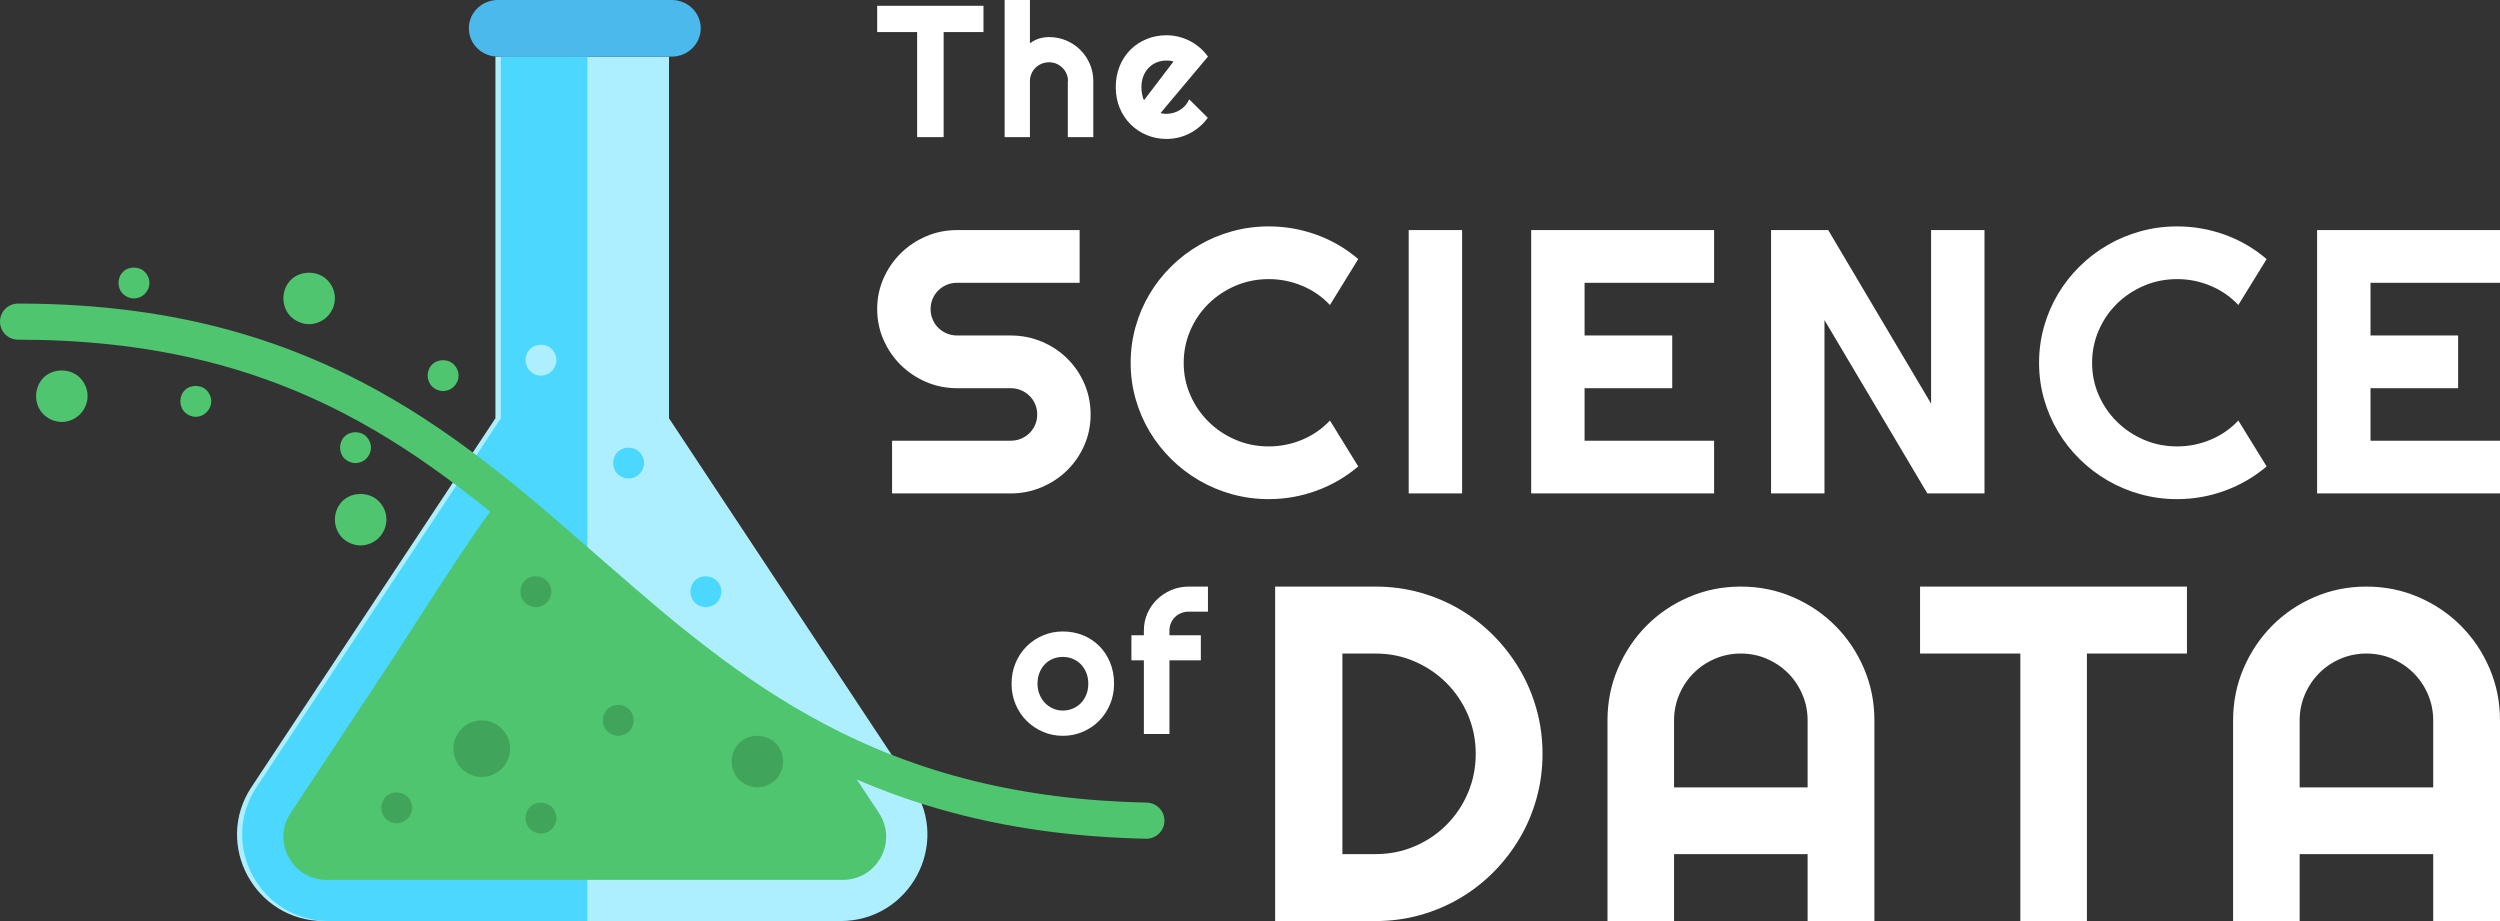 <?xml version="1.0" encoding="UTF-8"?>
<svg width="171px" height="63px" viewBox="0 0 171 63" version="1.1" xmlns="http://www.w3.org/2000/svg" xmlns:xlink="http://www.w3.org/1999/xlink">
    <rect x="0" y="0" width="171" height="63" fill="#333333" stroke="none"/>
    <!-- Generator: Sketch 63.1 (92452) - https://sketch.com -->
    <title>logo-light</title>
    <desc>Created with Sketch.</desc>
    <g id="Pages" stroke="none" stroke-width="1" fill="none" fill-rule="evenodd">
        <g id="Homepage" transform="translate(-201, -28)" fill-rule="nonzero">
            <g id="logo-light" transform="translate(201, 28)">
                <g id="Group-2-Copy" transform="translate(60, 0)" fill="#FFFFFF">
                    <path d="M4.545,9.378 L2.732,9.378 L2.732,2.192 L0,2.192 L0,0.395 L7.27,0.395 L7.27,2.192 L4.545,2.192 L4.545,9.378 Z M10.447,9.378 L8.717,9.378 L8.717,0 L10.447,0 L10.447,2.963 C10.654,2.808 10.867,2.699 11.087,2.634 C11.307,2.569 11.531,2.537 11.759,2.537 C12.177,2.537 12.57,2.615 12.938,2.772 C13.305,2.929 13.626,3.144 13.898,3.417 C14.171,3.691 14.386,4.01 14.545,4.376 C14.703,4.741 14.782,5.13 14.782,5.544 L14.782,9.378 L13.039,9.378 L13.039,5.544 L13.052,5.544 C13.052,5.368 13.018,5.202 12.951,5.046 C12.883,4.889 12.79,4.752 12.672,4.636 C12.553,4.519 12.416,4.427 12.26,4.36 C12.103,4.293 11.936,4.26 11.759,4.26 C11.577,4.26 11.406,4.293 11.246,4.36 C11.085,4.427 10.946,4.519 10.827,4.636 C10.709,4.752 10.616,4.889 10.548,5.046 C10.481,5.202 10.447,5.368 10.447,5.544 L10.447,9.378 Z M19.379,7.736 C19.447,7.757 19.514,7.771 19.582,7.777 C19.649,7.783 19.717,7.786 19.785,7.786 C19.954,7.786 20.116,7.763 20.273,7.717 C20.429,7.672 20.576,7.606 20.713,7.52 C20.851,7.435 20.973,7.33 21.081,7.207 C21.189,7.084 21.276,6.947 21.344,6.797 L22.612,8.056 C22.451,8.281 22.266,8.484 22.057,8.663 C21.848,8.843 21.622,8.995 21.379,9.121 C21.136,9.246 20.88,9.341 20.612,9.406 C20.343,9.47 20.068,9.503 19.785,9.503 C19.307,9.503 18.858,9.415 18.438,9.24 C18.017,9.064 17.65,8.82 17.335,8.507 C17.02,8.194 16.772,7.821 16.59,7.389 C16.409,6.956 16.318,6.481 16.318,5.964 C16.318,5.433 16.409,4.949 16.59,4.51 C16.772,4.072 17.02,3.698 17.335,3.389 C17.65,3.08 18.017,2.84 18.438,2.669 C18.858,2.497 19.307,2.412 19.785,2.412 C20.068,2.412 20.345,2.445 20.615,2.512 C20.885,2.579 21.142,2.675 21.385,2.8 C21.628,2.925 21.855,3.079 22.066,3.261 C22.278,3.442 22.464,3.646 22.624,3.871 L19.379,7.736 Z M20.266,4.21 C20.186,4.18 20.107,4.162 20.029,4.153 C19.951,4.145 19.869,4.141 19.785,4.141 C19.548,4.141 19.325,4.183 19.116,4.269 C18.907,4.355 18.725,4.477 18.571,4.636 C18.417,4.794 18.295,4.985 18.206,5.209 C18.118,5.432 18.073,5.684 18.073,5.964 C18.073,6.026 18.077,6.097 18.083,6.177 C18.089,6.256 18.1,6.336 18.115,6.418 C18.129,6.499 18.147,6.577 18.168,6.653 C18.19,6.728 18.217,6.795 18.251,6.853 L20.266,4.21 Z" id="The"></path>
                    <path d="M16.202,46.768 C16.202,47.272 16.11,47.742 15.926,48.177 C15.742,48.612 15.492,48.988 15.176,49.305 C14.86,49.622 14.49,49.873 14.065,50.055 C13.639,50.238 13.183,50.33 12.696,50.33 C12.214,50.33 11.76,50.238 11.335,50.055 C10.91,49.873 10.538,49.622 10.22,49.305 C9.901,48.988 9.65,48.612 9.467,48.177 C9.283,47.742 9.191,47.272 9.191,46.768 C9.191,46.255 9.283,45.78 9.467,45.343 C9.65,44.906 9.901,44.529 10.22,44.211 C10.538,43.894 10.91,43.645 11.335,43.464 C11.76,43.283 12.214,43.193 12.696,43.193 C13.183,43.193 13.639,43.278 14.065,43.448 C14.49,43.619 14.86,43.86 15.176,44.173 C15.492,44.487 15.742,44.863 15.926,45.302 C16.11,45.741 16.202,46.23 16.202,46.768 Z M14.439,46.768 C14.439,46.49 14.393,46.239 14.302,46.014 C14.21,45.789 14.085,45.596 13.927,45.434 C13.769,45.272 13.584,45.149 13.372,45.062 C13.161,44.976 12.936,44.933 12.696,44.933 C12.457,44.933 12.232,44.976 12.02,45.062 C11.809,45.149 11.625,45.272 11.469,45.434 C11.313,45.596 11.19,45.789 11.101,46.014 C11.011,46.239 10.966,46.49 10.966,46.768 C10.966,47.028 11.011,47.27 11.101,47.493 C11.19,47.715 11.313,47.909 11.469,48.073 C11.625,48.237 11.809,48.366 12.02,48.46 C12.232,48.555 12.457,48.602 12.696,48.602 C12.936,48.602 13.161,48.558 13.372,48.47 C13.584,48.382 13.769,48.258 13.927,48.098 C14.085,47.938 14.21,47.745 14.302,47.518 C14.393,47.291 14.439,47.041 14.439,46.768 Z M19.99,50.204 L18.241,50.204 L18.241,45.166 L17.389,45.166 L17.389,43.452 L18.241,43.452 L18.241,43.13 C18.241,42.714 18.321,42.323 18.481,41.957 C18.642,41.592 18.862,41.273 19.141,41.002 C19.421,40.731 19.747,40.517 20.119,40.359 C20.49,40.202 20.888,40.123 21.311,40.123 L22.624,40.123 L22.624,41.838 L21.311,41.838 C21.123,41.838 20.948,41.87 20.788,41.935 C20.628,42.001 20.489,42.091 20.372,42.206 C20.254,42.322 20.161,42.459 20.093,42.616 C20.025,42.774 19.99,42.945 19.99,43.13 L19.99,43.452 L22.137,43.452 L22.137,45.166 L19.99,45.166 L19.99,50.204 Z" id="of"></path>
                    <path d="M0,21.139 C0,20.393 0.144,19.694 0.433,19.041 C0.721,18.388 1.114,17.816 1.61,17.326 C2.106,16.836 2.685,16.449 3.347,16.164 C4.009,15.88 4.718,15.737 5.473,15.737 L13.847,15.737 L13.847,19.342 L5.473,19.342 C5.218,19.342 4.981,19.388 4.76,19.481 C4.539,19.573 4.346,19.7 4.181,19.864 C4.015,20.027 3.886,20.217 3.793,20.435 C3.699,20.653 3.653,20.887 3.653,21.139 C3.653,21.39 3.699,21.626 3.793,21.848 C3.886,22.07 4.015,22.263 4.181,22.426 C4.346,22.589 4.539,22.717 4.76,22.809 C4.981,22.901 5.218,22.947 5.473,22.947 L9.125,22.947 C9.881,22.947 10.591,23.088 11.257,23.368 C11.923,23.649 12.504,24.034 13.001,24.524 C13.497,25.014 13.888,25.587 14.172,26.245 C14.456,26.902 14.598,27.604 14.598,28.349 C14.598,29.094 14.456,29.793 14.172,30.447 C13.888,31.1 13.497,31.671 13.001,32.161 C12.504,32.651 11.923,33.038 11.257,33.323 C10.591,33.608 9.881,33.75 9.125,33.75 L1.018,33.75 L1.018,30.145 L9.125,30.145 C9.38,30.145 9.618,30.099 9.838,30.007 C10.059,29.915 10.252,29.787 10.417,29.624 C10.583,29.461 10.712,29.27 10.805,29.052 C10.899,28.835 10.945,28.6 10.945,28.349 C10.945,28.098 10.899,27.863 10.805,27.645 C10.712,27.428 10.583,27.237 10.417,27.074 C10.252,26.911 10.059,26.783 9.838,26.691 C9.618,26.599 9.38,26.553 9.125,26.553 L5.473,26.553 C4.718,26.553 4.009,26.41 3.347,26.126 C2.685,25.841 2.106,25.453 1.61,24.964 C1.114,24.474 0.721,23.9 0.433,23.243 C0.144,22.585 0,21.884 0,21.139 Z M32.903,31.904 C32.054,32.624 31.104,33.177 30.052,33.562 C29,33.947 27.91,34.14 26.781,34.14 C25.916,34.14 25.082,34.029 24.28,33.807 C23.478,33.585 22.728,33.271 22.028,32.865 C21.328,32.459 20.689,31.971 20.112,31.401 C19.535,30.832 19.041,30.202 18.629,29.511 C18.218,28.82 17.9,28.079 17.675,27.287 C17.45,26.496 17.338,25.673 17.338,24.819 C17.338,23.965 17.45,23.14 17.675,22.345 C17.9,21.549 18.218,20.806 18.629,20.115 C19.041,19.424 19.535,18.794 20.112,18.224 C20.689,17.655 21.328,17.167 22.028,16.761 C22.728,16.355 23.478,16.041 24.28,15.819 C25.082,15.597 25.916,15.486 26.781,15.486 C27.91,15.486 29,15.677 30.052,16.058 C31.104,16.439 32.054,16.993 32.903,17.722 L30.968,20.862 C30.434,20.293 29.802,19.855 29.072,19.55 C28.342,19.244 27.579,19.091 26.781,19.091 C25.975,19.091 25.22,19.242 24.516,19.543 C23.811,19.845 23.196,20.253 22.67,20.768 C22.144,21.283 21.728,21.89 21.423,22.589 C21.118,23.289 20.965,24.032 20.965,24.819 C20.965,25.606 21.118,26.345 21.423,27.036 C21.728,27.727 22.144,28.332 22.67,28.851 C23.196,29.371 23.811,29.781 24.516,30.082 C25.22,30.384 25.975,30.535 26.781,30.535 C27.579,30.535 28.342,30.382 29.072,30.076 C29.802,29.77 30.434,29.333 30.968,28.763 L32.903,31.904 Z M40.008,33.75 L36.355,33.75 L36.355,15.737 L40.008,15.737 L40.008,33.75 Z M57.244,33.75 L44.733,33.75 L44.733,15.737 L57.244,15.737 L57.244,19.342 L48.385,19.342 L48.385,22.947 L54.38,22.947 L54.38,26.553 L48.385,26.553 L48.385,30.145 L57.244,30.145 L57.244,33.75 Z M75.739,33.75 L71.832,33.75 L64.794,21.892 L64.794,33.75 L61.141,33.75 L61.141,15.737 L65.049,15.737 L72.087,27.608 L72.087,15.737 L75.739,15.737 L75.739,33.75 Z M95.037,31.904 C94.188,32.624 93.238,33.177 92.186,33.562 C91.134,33.947 90.044,34.14 88.915,34.14 C88.05,34.14 87.216,34.029 86.414,33.807 C85.612,33.585 84.862,33.271 84.162,32.865 C83.462,32.459 82.823,31.971 82.246,31.401 C81.669,30.832 81.175,30.202 80.763,29.511 C80.352,28.82 80.034,28.079 79.809,27.287 C79.584,26.496 79.472,25.673 79.472,24.819 C79.472,23.965 79.584,23.14 79.809,22.345 C80.034,21.549 80.352,20.806 80.763,20.115 C81.175,19.424 81.669,18.794 82.246,18.224 C82.823,17.655 83.462,17.167 84.162,16.761 C84.862,16.355 85.612,16.041 86.414,15.819 C87.216,15.597 88.05,15.486 88.915,15.486 C90.044,15.486 91.134,15.677 92.186,16.058 C93.238,16.439 94.188,16.993 95.037,17.722 L93.102,20.862 C92.568,20.293 91.936,19.855 91.206,19.55 C90.476,19.244 89.713,19.091 88.915,19.091 C88.109,19.091 87.354,19.242 86.65,19.543 C85.945,19.845 85.33,20.253 84.804,20.768 C84.278,21.283 83.862,21.89 83.557,22.589 C83.252,23.289 83.099,24.032 83.099,24.819 C83.099,25.606 83.252,26.345 83.557,27.036 C83.862,27.727 84.278,28.332 84.804,28.851 C85.33,29.371 85.945,29.781 86.65,30.082 C87.354,30.384 88.109,30.535 88.915,30.535 C89.713,30.535 90.476,30.382 91.206,30.076 C91.936,29.77 92.568,29.333 93.102,28.763 L95.037,31.904 Z M111,33.75 L98.489,33.75 L98.489,15.737 L111,15.737 L111,19.342 L102.142,19.342 L102.142,22.947 L108.136,22.947 L108.136,26.553 L102.142,26.553 L102.142,30.145 L111,30.145 L111,33.75 Z" id="SCIENCE"></path>
                    <path d="M45.508,51.561 C45.508,52.614 45.373,53.627 45.102,54.601 C44.831,55.574 44.447,56.483 43.948,57.329 C43.449,58.174 42.855,58.945 42.165,59.642 C41.476,60.338 40.706,60.937 39.857,61.437 C39.009,61.936 38.099,62.322 37.128,62.593 C36.157,62.864 35.146,63 34.096,63 L27.22,63 L27.22,40.123 L34.096,40.123 C35.146,40.123 36.157,40.259 37.128,40.53 C38.099,40.801 39.009,41.186 39.857,41.686 C40.706,42.186 41.476,42.784 42.165,43.481 C42.855,44.178 43.449,44.949 43.948,45.794 C44.447,46.64 44.831,47.549 45.102,48.522 C45.373,49.495 45.508,50.509 45.508,51.561 Z M40.94,51.561 C40.94,50.615 40.762,49.727 40.407,48.897 C40.051,48.068 39.563,47.342 38.942,46.72 C38.322,46.097 37.595,45.606 36.762,45.244 C35.929,44.882 35.04,44.702 34.096,44.702 L31.82,44.702 L31.82,58.421 L34.096,58.421 C35.04,58.421 35.929,58.243 36.762,57.887 C37.595,57.531 38.322,57.041 38.942,56.419 C39.563,55.797 40.051,55.069 40.407,54.234 C40.762,53.399 40.94,52.508 40.94,51.561 Z M63.641,53.859 L63.641,49.28 C63.641,48.653 63.521,48.06 63.282,47.501 C63.044,46.943 62.717,46.456 62.304,46.042 C61.89,45.627 61.404,45.3 60.847,45.06 C60.29,44.821 59.699,44.702 59.073,44.702 C58.447,44.702 57.855,44.821 57.298,45.06 C56.741,45.3 56.255,45.627 55.842,46.042 C55.428,46.456 55.101,46.943 54.863,47.501 C54.624,48.06 54.505,48.653 54.505,49.28 L54.505,53.859 L63.641,53.859 Z M68.209,63 L63.641,63 L63.641,58.421 L54.505,58.421 L54.505,63 L49.952,63 L49.952,49.28 C49.952,48.014 50.191,46.826 50.669,45.715 C51.146,44.603 51.796,43.633 52.618,42.803 C53.441,41.973 54.406,41.319 55.515,40.841 C56.624,40.362 57.81,40.123 59.073,40.123 C60.335,40.123 61.521,40.362 62.63,40.841 C63.739,41.319 64.707,41.973 65.535,42.803 C66.362,43.633 67.015,44.603 67.492,45.715 C67.97,46.826 68.209,48.014 68.209,49.28 L68.209,63 Z M82.744,63 L78.192,63 L78.192,44.702 L71.332,44.702 L71.332,40.123 L89.588,40.123 L89.588,44.702 L82.744,44.702 L82.744,63 Z M106.432,53.859 L106.432,49.28 C106.432,48.653 106.313,48.06 106.074,47.501 C105.835,46.943 105.509,46.456 105.095,46.042 C104.681,45.627 104.196,45.3 103.639,45.06 C103.082,44.821 102.49,44.702 101.864,44.702 C101.238,44.702 100.646,44.821 100.089,45.06 C99.532,45.3 99.047,45.627 98.633,46.042 C98.219,46.456 97.893,46.943 97.654,47.501 C97.415,48.06 97.296,48.653 97.296,49.28 L97.296,53.859 L106.432,53.859 Z M111,63 L106.432,63 L106.432,58.421 L97.296,58.421 L97.296,63 L92.744,63 L92.744,49.28 C92.744,48.014 92.983,46.826 93.46,45.715 C93.938,44.603 94.587,43.633 95.41,42.803 C96.232,41.973 97.198,41.319 98.307,40.841 C99.415,40.362 100.601,40.123 101.864,40.123 C103.127,40.123 104.312,40.362 105.421,40.841 C106.53,41.319 107.498,41.973 108.326,42.803 C109.154,43.633 109.806,44.603 110.284,45.715 C110.761,46.826 111,48.014 111,49.28 L111,63 Z" id="DATA"></path>
                </g>
                <g id="flask-copy">
                    <path d="M62.447,53.833 L45.759,28.61 L45.759,3.872 L33.888,3.872 L33.888,28.61 L17.201,53.833 C14.6,57.765 17.43,63 22.157,63 L57.491,63 C62.217,63 65.048,57.765 62.447,53.833 Z" id="Path" fill="#AEEFFF"></path>
                    <path d="M40.176,3.872 L34.261,3.872 L34.261,28.61 L17.554,53.833 C14.951,57.765 17.784,63 22.516,63 L40.176,63 L40.176,3.872 L40.176,3.872 Z" id="Path" fill="#4CD7FF"></path>
                    <path d="M60.12,55.607 L55.994,49.359 C55.811,49.083 52.289,48.234 51.957,48.234 C49.899,46.476 48.126,45.211 46.638,44.439 C44.017,43.079 39.707,39.88 33.707,34.844 C33.375,34.844 27.16,44.605 26.978,44.881 L19.881,55.607 C19.269,56.53 19.219,57.662 19.745,58.631 C20.269,59.603 21.246,60.184 22.355,60.184 L57.645,60.184 C58.754,60.184 59.731,59.603 60.254,58.633 C60.781,57.662 60.731,56.53 60.12,55.607 Z" id="Path" fill="#4FC56F"></path>
                    <path d="M45.947,3.872 L34.053,3.872 C32.958,3.872 32.07,3.005 32.07,1.936 L32.07,1.936 C32.07,0.867 32.958,0 34.053,0 L45.947,0 C47.042,0 47.93,0.867 47.93,1.936 L47.93,1.936 C47.93,3.005 47.042,3.872 45.947,3.872 Z" id="Path" fill="#4BB9EC"></path>
                    <ellipse id="Oval" fill="#40A55B" cx="32.952" cy="51.209" rx="1.938" ry="1.936"></ellipse>
                    <path d="M24.67,37.307 C24.193,37.307 23.753,37.112 23.417,36.794 C23.083,36.457 22.907,35.996 22.907,35.537 C22.907,35.076 23.083,34.616 23.417,34.279 C24.069,33.624 25.25,33.624 25.902,34.279 C26.237,34.616 26.432,35.058 26.432,35.537 C26.432,36.015 26.237,36.457 25.902,36.794 C25.585,37.112 25.128,37.307 24.67,37.307 Z" id="Path-Copy-4" fill="#4FC56F"></path>
                    <path d="M24.317,31.676 C24.031,31.676 23.767,31.559 23.566,31.368 C23.365,31.166 23.26,30.889 23.26,30.614 C23.26,30.337 23.365,30.061 23.566,29.859 C23.957,29.466 24.665,29.466 25.056,29.859 C25.258,30.061 25.374,30.327 25.374,30.614 C25.374,30.9 25.258,31.166 25.056,31.368 C24.867,31.559 24.592,31.676 24.317,31.676 Z" id="Path-Copy-5" fill="#4FC56F"></path>
                    <path d="M30.309,26.749 C30.023,26.749 29.758,26.631 29.557,26.44 C29.356,26.239 29.251,25.962 29.251,25.686 C29.251,25.41 29.356,25.134 29.557,24.932 C29.948,24.539 30.656,24.539 31.048,24.932 C31.249,25.134 31.366,25.399 31.366,25.686 C31.366,25.973 31.249,26.239 31.048,26.44 C30.858,26.631 30.583,26.749 30.309,26.749 Z" id="Path-Copy-6" fill="#4FC56F"></path>
                    <path d="M21.146,22.173 C20.669,22.173 20.228,21.978 19.893,21.66 C19.559,21.323 19.383,20.862 19.383,20.402 C19.383,19.942 19.559,19.482 19.893,19.145 C20.545,18.49 21.725,18.49 22.378,19.145 C22.713,19.482 22.907,19.924 22.907,20.402 C22.907,20.881 22.713,21.323 22.378,21.66 C22.061,21.978 21.603,22.173 21.146,22.173 Z" id="Path-Copy-7" fill="#4FC56F"></path>
                    <path d="M13.392,28.508 C13.106,28.508 12.842,28.391 12.64,28.2 C12.44,27.998 12.335,27.722 12.335,27.446 C12.335,27.169 12.44,26.893 12.64,26.692 C13.032,26.298 13.74,26.298 14.131,26.692 C14.333,26.893 14.449,27.159 14.449,27.446 C14.449,27.733 14.333,27.998 14.131,28.2 C13.941,28.391 13.667,28.508 13.392,28.508 Z" id="Path-Copy-8" fill="#4FC56F"></path>
                    <path d="M4.229,28.86 C3.753,28.86 3.312,28.665 2.976,28.347 C2.643,28.01 2.467,27.55 2.467,27.09 C2.467,26.629 2.643,26.169 2.976,25.832 C3.629,25.177 4.809,25.177 5.461,25.832 C5.797,26.169 5.991,26.611 5.991,27.09 C5.991,27.568 5.797,28.01 5.461,28.347 C5.145,28.665 4.687,28.86 4.229,28.86 Z" id="Path-Copy-9" fill="#4FC56F"></path>
                    <path d="M9.163,20.413 C8.877,20.413 8.613,20.296 8.411,20.105 C8.211,19.903 8.106,19.627 8.106,19.351 C8.106,19.074 8.211,18.798 8.411,18.597 C8.803,18.203 9.511,18.203 9.902,18.597 C10.104,18.798 10.22,19.064 10.22,19.351 C10.22,19.638 10.104,19.903 9.902,20.105 C9.712,20.296 9.438,20.413 9.163,20.413 Z" id="Path-Copy-10" fill="#4FC56F"></path>
                    <path d="M36.652,41.531 C36.366,41.531 36.102,41.413 35.9,41.223 C35.7,41.021 35.595,40.744 35.595,40.468 C35.595,40.192 35.7,39.916 35.9,39.714 C36.292,39.321 36.99,39.321 37.391,39.714 C37.593,39.916 37.709,40.192 37.709,40.468 C37.709,40.744 37.593,41.021 37.403,41.223 C37.201,41.413 36.927,41.531 36.652,41.531 Z" id="Path" fill="#40A55B"></path>
                    <path d="M42.291,50.33 C42.005,50.33 41.741,50.212 41.539,50.021 C41.339,49.82 41.233,49.543 41.233,49.267 C41.233,48.991 41.339,48.715 41.539,48.513 C41.93,48.12 42.628,48.12 43.03,48.513 C43.231,48.715 43.348,48.991 43.348,49.267 C43.348,49.543 43.231,49.82 43.041,50.021 C42.84,50.212 42.566,50.33 42.291,50.33 Z" id="Path-Copy-11" fill="#40A55B"></path>
                    <path d="M51.806,53.849 C51.33,53.849 50.889,53.654 50.554,53.336 C50.22,52.999 50.044,52.538 50.044,52.078 C50.044,51.618 50.22,51.158 50.554,50.821 C51.206,50.166 52.369,50.166 53.038,50.821 C53.374,51.158 53.568,51.618 53.568,52.078 C53.568,52.538 53.374,52.999 53.057,53.336 C52.722,53.654 52.264,53.849 51.806,53.849 Z" id="Path-Copy-13" fill="#40A55B"></path>
                    <path d="M48.282,41.531 C47.996,41.531 47.732,41.413 47.53,41.223 C47.33,41.021 47.225,40.744 47.225,40.468 C47.225,40.192 47.33,39.916 47.53,39.714 C47.922,39.321 48.62,39.321 49.021,39.714 C49.223,39.916 49.339,40.192 49.339,40.468 C49.339,40.744 49.223,41.021 49.033,41.223 C48.831,41.413 48.557,41.531 48.282,41.531 Z" id="Path-Copy-12" fill="#4CD7FF"></path>
                    <path d="M42.996,32.732 C42.71,32.732 42.445,32.615 42.244,32.424 C42.044,32.222 41.938,31.945 41.938,31.669 C41.938,31.393 42.044,31.117 42.244,30.915 C42.635,30.522 43.333,30.522 43.735,30.915 C43.936,31.117 44.053,31.393 44.053,31.669 C44.053,31.945 43.936,32.222 43.735,32.424 C43.545,32.615 43.27,32.732 42.996,32.732 Z" id="Path" fill="#4CD7FF"></path>
                    <path d="M37.005,25.693 C36.719,25.693 36.444,25.575 36.253,25.374 C36.052,25.183 35.947,24.906 35.947,24.63 C35.947,24.354 36.052,24.078 36.253,23.876 C36.644,23.483 37.352,23.483 37.744,23.876 C37.945,24.078 38.062,24.354 38.062,24.63 C38.062,24.906 37.945,25.183 37.744,25.385 C37.554,25.575 37.279,25.693 37.005,25.693 Z" id="Path" fill="#AEEFFF"></path>
                    <path d="M37.005,57.017 C36.719,57.017 36.454,56.899 36.253,56.709 C36.052,56.507 35.947,56.23 35.947,55.954 C35.947,55.678 36.052,55.402 36.253,55.2 C36.644,54.807 37.352,54.807 37.744,55.2 C37.945,55.402 38.062,55.678 38.062,55.954 C38.062,56.23 37.945,56.507 37.744,56.709 C37.554,56.899 37.279,57.017 37.005,57.017 Z" id="Path" fill="#40A55B"></path>
                    <path d="M27.137,56.313 C26.851,56.313 26.576,56.196 26.385,56.005 C26.185,55.803 26.079,55.526 26.079,55.25 C26.079,54.974 26.185,54.698 26.385,54.496 C26.776,54.103 27.485,54.103 27.876,54.496 C28.077,54.698 28.194,54.974 28.194,55.25 C28.194,55.526 28.077,55.803 27.876,56.005 C27.686,56.196 27.411,56.313 27.137,56.313 Z" id="Path" fill="#40A55B"></path>
                    <path d="M1.234,23.235 C10.011,23.235 17.146,24.962 23.597,28.317 C26.333,29.74 28.95,31.451 31.712,33.57 C33.835,35.199 35.548,36.646 39.041,39.698 L39.392,40.005 C42.878,43.05 44.606,44.511 46.763,46.173 C49.606,48.363 52.317,50.154 55.163,51.663 C61.91,55.242 69.352,57.174 78.387,57.369 C79.069,57.383 79.633,56.842 79.648,56.161 C79.662,55.479 79.122,54.914 78.441,54.9 C69.789,54.713 62.725,52.88 56.318,49.481 C53.605,48.042 51.007,46.326 48.268,44.216 C46.163,42.595 44.463,41.157 41.015,38.145 L40.664,37.838 C37.132,34.752 35.39,33.281 33.213,31.61 C30.344,29.409 27.608,27.62 24.735,26.126 C17.93,22.587 10.405,20.765 1.234,20.765 C0.552,20.765 0,21.318 0,22 C0,22.682 0.552,23.235 1.234,23.235 Z" id="Line" fill="#4FC56F"></path>
                </g>
            </g>
        </g>
    </g>
</svg>